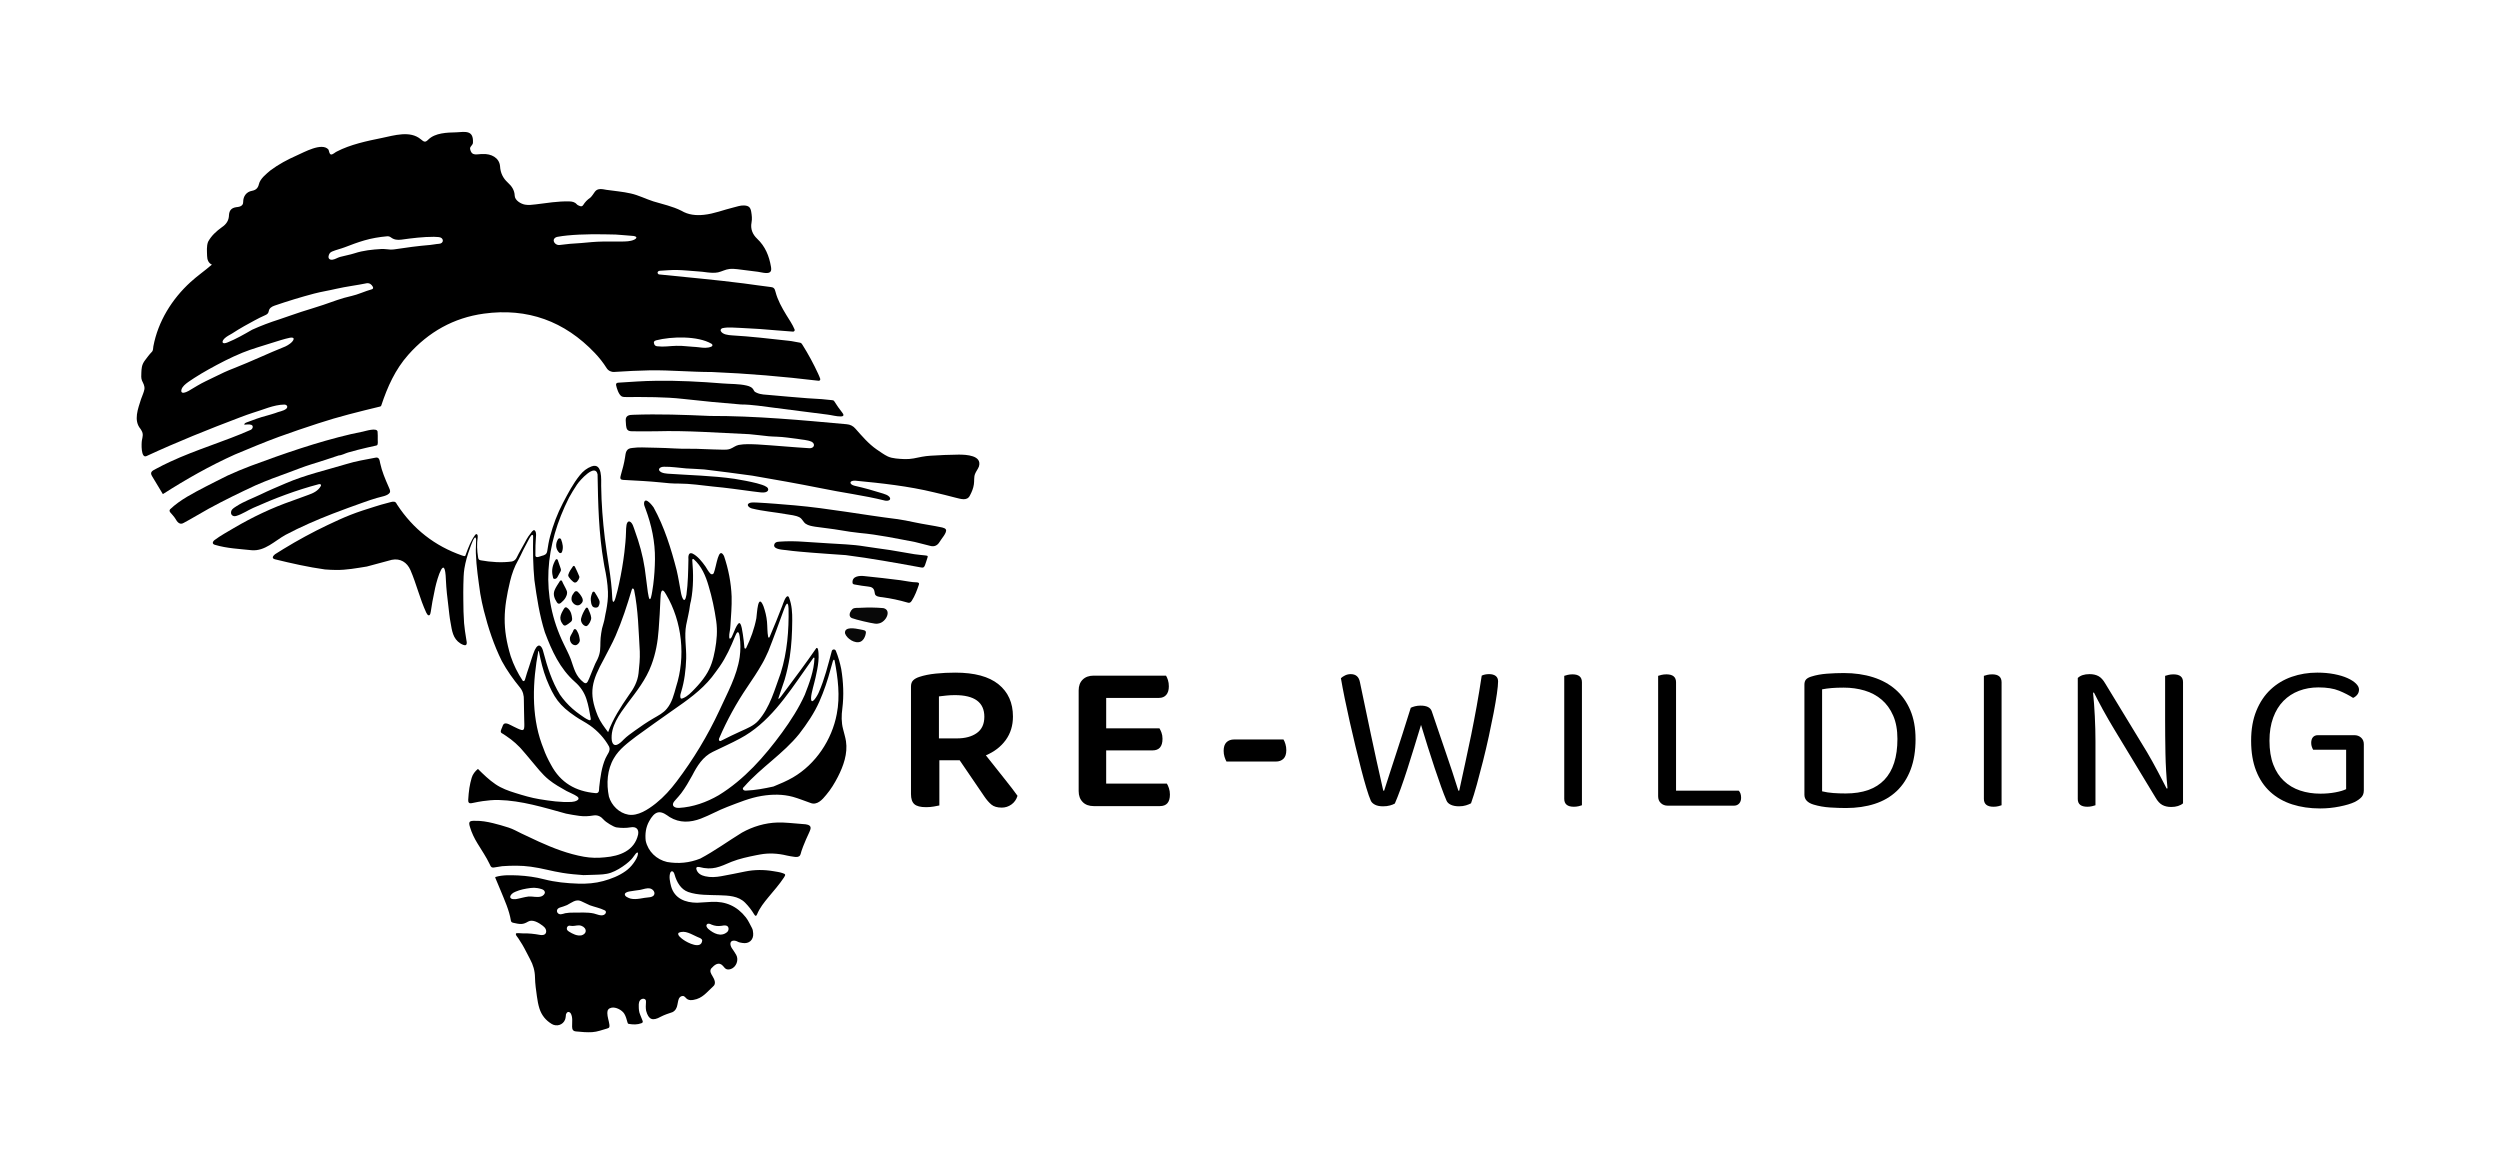 <svg xmlns="http://www.w3.org/2000/svg" id="Layer_1" viewBox="0 0 2752.45 1285.08"><defs><style>.cls-1{fill:#080808;}</style></defs><path d="M1034.22,886.79c-1.44.31-3.48.71-6.13,1.18-2.64.47-5.49.71-8.53.71-6.09,0-10.38-1.1-12.86-3.3-2.49-2.2-3.73-5.9-3.73-11.09v-118.41c0-2.99.8-5.27,2.4-6.84,1.6-1.57,3.85-2.83,6.73-3.77,5.13-1.73,11.18-2.95,18.15-3.66,6.97-.71,14.14-1.06,21.51-1.06,21.15,0,37.02,4.29,47.6,12.86,10.58,8.57,15.87,20.4,15.87,35.5,0,9.91-2.64,18.52-7.93,25.83-5.29,7.31-12.58,12.94-21.88,16.87,7.05,8.96,13.82,17.5,20.31,25.59,6.49,8.1,11.34,14.43,14.54,18.99-1.28,4.09-3.53,7.27-6.73,9.55-3.21,2.28-6.73,3.42-10.58,3.42-4.97,0-8.77-1.1-11.42-3.3-2.64-2.2-5.25-5.19-7.81-8.96l-27.16-39.86h-22.36v49.77ZM1053.46,812.96c9.13,0,16.47-1.96,21.99-5.9,5.53-3.93,8.29-9.91,8.29-17.93,0-15.88-10.82-23.82-32.45-23.82-3.21,0-6.29.16-9.26.47-2.97.32-5.73.63-8.29.94v46.23h19.71Z"></path><path d="M1192.04,883.02c-2.97-2.99-4.45-6.99-4.45-12.03v-110.86c0-5.03,1.48-9,4.45-11.91,2.96-2.91,7.01-4.36,12.14-4.36h79.57c.8,1.26,1.52,2.91,2.16,4.95.64,2.04.96,4.33.96,6.84,0,4.09-.96,7.24-2.88,9.43-1.92,2.2-4.57,3.3-7.93,3.3h-58.17v33.5h58.65c.8,1.26,1.56,2.87,2.28,4.84.72,1.97,1.08,4.21,1.08,6.72,0,8.49-3.69,12.74-11.06,12.74h-50.96v36.56h66.83c.8,1.26,1.56,2.95,2.28,5.07.72,2.12,1.08,4.45,1.08,6.96,0,8.49-3.69,12.74-11.06,12.74h-72.84c-5.13,0-9.18-1.49-12.14-4.48Z"></path><path d="M1350.33,838.44c-.8-1.42-1.53-3.14-2.16-5.19-.64-2.04-.96-4.25-.96-6.6,0-4.25,1.04-7.39,3.13-9.43,2.08-2.04,4.89-3.07,8.41-3.07h54.33c.8,1.26,1.52,2.95,2.16,5.07.64,2.12.96,4.36.96,6.72,0,4.25-1.05,7.39-3.13,9.44-2.08,2.04-4.89,3.07-8.41,3.07h-54.33Z"></path><path d="M1553.22,779.23c1.28-.63,2.84-1.18,4.69-1.65,1.84-.47,3.88-.71,6.13-.71,6.73,0,10.82,2.04,12.26,6.13,2.88,8.49,5.61,16.51,8.17,24.06,2.56,7.55,5.05,14.82,7.45,21.82,2.4,7,4.73,13.88,6.97,20.64,2.24,6.76,4.48,13.76,6.73,20.99h.96c2.24-10.53,4.48-20.87,6.73-31.02,2.24-10.14,4.41-20.36,6.49-30.66,2.08-10.3,4.09-20.76,6.01-31.37,1.92-10.61,3.76-21.82,5.53-33.61,2.24-1.1,4.97-1.65,8.17-1.65,3.04,0,5.45.67,7.21,2,1.76,1.34,2.64,3.34,2.64,6.02,0,2.99-.44,7.55-1.32,13.68-.88,6.13-2.08,13.17-3.6,21.11-1.53,7.94-3.29,16.51-5.29,25.71-2.01,9.2-4.13,18.24-6.37,27.13-2.25,8.89-4.49,17.42-6.73,25.59-2.25,8.18-4.41,15.18-6.49,20.99-1.44.79-3.29,1.53-5.53,2.24-2.24.71-4.81,1.06-7.69,1.06-3.53,0-6.49-.55-8.89-1.65-2.4-1.1-4.01-2.6-4.81-4.48-1.77-4.09-3.77-9.24-6.01-15.45-2.25-6.21-4.61-13.05-7.09-20.52-2.49-7.47-5.01-15.25-7.57-23.35-2.56-8.1-5.05-16.16-7.45-24.18-2.4,7.86-4.89,15.96-7.45,24.3-2.56,8.34-5.09,16.39-7.57,24.18-2.49,7.78-4.93,14.98-7.33,21.58-2.4,6.6-4.57,12.11-6.49,16.51-1.28.79-3.05,1.5-5.29,2.12-2.25.63-4.81.95-7.69.95-3.69,0-6.65-.59-8.89-1.77-2.25-1.18-3.77-2.63-4.57-4.36-1.44-3.3-3.09-8.02-4.93-14.15-1.84-6.13-3.77-13.09-5.77-20.87-2.01-7.78-4.09-16.16-6.25-25.12-2.16-8.96-4.25-17.89-6.25-26.77-2.01-8.88-3.85-17.45-5.53-25.71-1.68-8.25-3.09-15.69-4.21-22.29,1.12-1.1,2.64-2.12,4.57-3.07,1.92-.94,4-1.42,6.25-1.42,5.61,0,8.97,2.91,10.1,8.73,2.08,9.91,4.09,19.46,6.01,28.66,1.92,9.2,3.88,18.56,5.89,28.07,2,9.52,4.12,19.38,6.37,29.6,2.24,10.22,4.72,21.31,7.45,33.26h.96c2.24-7.08,4.41-13.8,6.49-20.17,2.08-6.37,4.24-13.01,6.49-19.93,2.24-6.92,4.69-14.47,7.33-22.64,2.64-8.18,5.65-17.69,9.01-28.54Z"></path><path d="M1738.07,887.62c-1.6.39-3.37.59-5.29.59-7.05,0-10.58-2.91-10.58-8.73v-135.39c.8-.31,2.04-.67,3.73-1.06,1.68-.39,3.48-.59,5.41-.59,6.89,0,10.34,2.91,10.34,8.73v135.39c-.8.32-2.01.67-3.6,1.06Z"></path><path d="M1828.58,884.2c-2.01-1.89-3.01-4.4-3.01-7.55v-132.56c.8-.31,2.04-.67,3.73-1.06,1.68-.39,3.49-.59,5.41-.59,7.05,0,10.58,2.91,10.58,8.73v119.35h68.99c1.76,1.73,2.64,4.33,2.64,7.78,0,2.68-.72,4.8-2.16,6.37-1.44,1.57-3.37,2.36-5.77,2.36h-72.84c-3.05,0-5.57-.94-7.57-2.83Z"></path><path d="M2108.99,813.67c0,12.9-1.8,24.1-5.41,33.61-3.61,9.52-8.74,17.42-15.39,23.71-6.65,6.29-14.7,10.97-24.16,14.03-9.46,3.07-20.03,4.6-31.73,4.6-5.13,0-10.9-.2-17.31-.59-6.41-.39-12.5-1.46-18.27-3.19-6.73-2.04-10.1-5.66-10.1-10.85v-121.24c0-2.51.64-4.44,1.92-5.78,1.28-1.33,3.28-2.39,6.01-3.18,4.97-1.57,10.58-2.59,16.83-3.07,6.25-.47,12.5-.71,18.75-.71,11.7,0,22.39,1.53,32.09,4.6,9.69,3.07,17.99,7.63,24.88,13.68,6.89,6.06,12.26,13.6,16.1,22.64,3.85,9.05,5.77,19.62,5.77,31.72ZM2089.03,813.67c0-10.06-1.56-18.67-4.69-25.83-3.12-7.15-7.37-13.01-12.74-17.57-5.37-4.56-11.62-7.9-18.75-10.02-7.13-2.12-14.78-3.19-22.96-3.19-5.13,0-9.58.16-13.34.47-3.77.32-7.25.79-10.46,1.42v112.28c3.85.94,7.97,1.57,12.38,1.89,4.41.32,8.93.47,13.58.47,18.91,0,33.13-5.03,42.67-15.1,9.53-10.06,14.3-25,14.3-44.82Z"></path><path d="M2200.09,887.62c-1.6.39-3.37.59-5.29.59-7.05,0-10.58-2.91-10.58-8.73v-135.39c.8-.31,2.04-.67,3.73-1.06,1.68-.39,3.48-.59,5.41-.59,6.89,0,10.34,2.91,10.34,8.73v135.39c-.8.32-2.01.67-3.6,1.06Z"></path><path d="M2298.17,888.21c-7.05,0-10.58-2.83-10.58-8.49v-133.27c2.88-2.83,7.21-4.25,12.98-4.25,3.85,0,7.13.75,9.86,2.24,2.72,1.5,5.2,4.21,7.45,8.14l45.91,75.48c1.92,3.3,3.92,6.8,6.01,10.5,2.08,3.7,4.09,7.39,6.01,11.09,1.92,3.7,3.73,7.16,5.41,10.38,1.68,3.22,3.08,5.94,4.21,8.14l.96-.24c-1.28-12.74-2.04-25.55-2.28-38.45-.24-12.89-.36-25.47-.36-37.74v-47.65c.96-.31,2.24-.67,3.85-1.06,1.6-.39,3.37-.59,5.29-.59,7.05,0,10.58,2.83,10.58,8.49v133.51c-1.44,1.26-3.29,2.24-5.53,2.95-2.25.71-4.73,1.06-7.45,1.06-3.85,0-7.13-.75-9.86-2.24-2.73-1.49-5.21-4.21-7.45-8.14l-45.67-75.48c-1.92-3.14-3.97-6.61-6.13-10.38-2.16-3.77-4.25-7.47-6.25-11.09-2.01-3.62-3.85-7.08-5.53-10.38-1.68-3.3-3.09-6.05-4.21-8.26l-.96.24c.8,7.55,1.44,16.16,1.92,25.83.48,9.67.72,18.83.72,27.48v70.53c-.8.32-2.04.67-3.73,1.06-1.68.39-3.41.59-5.17.59Z"></path><path d="M2602.49,870.52c0,2.83-.84,5.19-2.52,7.08-1.68,1.89-4.21,3.7-7.57,5.42-4.01,1.89-9.54,3.54-16.59,4.95-7.05,1.42-14.18,2.12-21.39,2.12-11.22,0-21.48-1.5-30.77-4.48-9.3-2.99-17.31-7.55-24.04-13.68-6.73-6.13-11.94-13.88-15.63-23.23-3.69-9.35-5.53-20.4-5.53-33.14s1.92-23.59,5.77-33.02c3.85-9.43,9.09-17.26,15.75-23.47,6.65-6.21,14.38-10.85,23.2-13.92,8.81-3.07,18.19-4.6,28.13-4.6,6.73,0,12.94.55,18.63,1.65,5.69,1.1,10.54,2.56,14.54,4.36,4.01,1.81,7.13,3.81,9.38,6.02,2.24,2.2,3.37,4.4,3.37,6.6s-.64,4.09-1.92,5.66c-1.28,1.57-2.81,2.75-4.57,3.54-4.33-2.83-9.46-5.46-15.39-7.9-5.93-2.44-13.54-3.66-22.84-3.66-7.69,0-14.82,1.26-21.39,3.77-6.57,2.52-12.26,6.21-17.07,11.09-4.81,4.88-8.57,11.01-11.3,18.4-2.73,7.39-4.09,15.88-4.09,25.47,0,10.22,1.4,18.99,4.21,26.3,2.8,7.31,6.73,13.33,11.78,18.04,5.05,4.72,10.97,8.22,17.79,10.5,6.81,2.28,14.22,3.42,22.24,3.42,5.77,0,11.22-.47,16.35-1.42,5.13-.94,9.13-2.12,12.02-3.54v-43.4h-36.3c-.48-.78-.96-1.85-1.44-3.18-.48-1.33-.72-2.79-.72-4.36,0-2.67.64-4.75,1.92-6.25,1.28-1.49,3.12-2.24,5.53-2.24h40.15c2.88,0,5.33.91,7.33,2.71,2,1.81,3.01,4.21,3.01,7.19v51.19Z"></path><path d="M900.85,411.67c-5.09-11.05-10.87-21.74-17.35-32.04-.72-1.14-1.27-2.14-2.87-2.37-4.05-.59-8.01-1.67-12.12-2.07-20.95-2.3-41.81-4.77-62.73-5.97-3.91-.31-10.26-.78-12.28-4.84-.55-1.51.63-2.72,1.99-3.11,6.69-1.38,12.92-.41,19.62-.26,7.18.18,14.34,1,21.5,1.21,12.16.92,24.3,2.06,36.46,2.89,1.29.09,2.24-1.21,1.75-2.4-2.35-5.68-5.99-10.81-9.16-16.04-4.83-7.96-9.5-16.26-11.83-25.34-.42-1.62-.87-3.39-2.22-4.37-.91-.65-2.07-.82-3.18-.97-9.79-1.32-19.62-2.49-29.39-3.94-31.19-4-62.53-6.73-93.75-9.95-2.46-1.47-1.15-3.88,1.25-4.01,6.28-.35,12.57-.96,18.85-.84,7.3.14,14.59.98,21.89,1.46,7.69.25,15.7,2.6,23.27,1.16,4.28-.97,8.21-3.31,12.62-3.73,2.81-.33,5.66-.1,8.47.2,7.58.87,15.18,1.88,22.76,2.87,4.13.47,14.35,4.04,14.66-2.49.05-1.01-.07-2.05-.24-3.06-2-11.78-6.24-22.36-15.21-30.82-4.98-4.71-7.59-10.75-6.19-17.88.77-3.96.32-7.83-.34-11.75-.83-4.98-2.72-6.75-7.87-7-4.06-.19-7.78,1.26-11.62,2.18-10.94,2.61-21.42,6.98-32.74,8.12-8.67.88-16.94.09-24.61-4.47-9.78-4.93-20.48-7.17-30.88-10.33-8.34-2.65-16.23-6.77-24.8-8.69-8.88-2.05-18.01-2.71-27.01-4.04-4.24-.77-9.49-2.08-12.52,2-1.72,2.29-3.1,4.86-5.25,6.78-3.12,2.02-5.69,4.75-7.65,7.9-.91,1.46-2.2,1.84-3.79,1.14-1.19-.52-2.43-.85-3.37-1.93-2.19-2.53-5.12-3.06-8.34-3.14-12.28-.29-24.82,1.79-36.98,3.3-3.86.48-7.79.96-11.62.28-4.49-.79-11.16-4.64-11.35-9.82-.22-6.06-3.2-10.47-7.47-14.34-5.33-4.83-8.27-10.7-8.66-18.05-.78-9.59-10.04-13.99-18.82-13.48-6.66-.27-12.45,3.08-14.2-5.84-.15-3.03,3.36-3.78,3.2-7.22.46-13.13-7.92-11.61-18.4-10.88-10.05.25-23.21.51-30.81,8.03-3.29,3.25-4.47,2.81-8.26-.39-11.74-9.85-29.26-4.23-42.84-1.43-16.39,3.31-34.74,7.2-49.67,14.97-2.02.91-3.91,3.18-6.22,3.26-2.24-.41-2.06-4.05-2.99-5.56-7.25-8.04-26.74,3.08-34.75,6.56-10.22,4.53-20.16,9.8-29.12,16.53-4.56,3.87-11.25,9.08-12.64,15.15-.93,4.07-3.11,6.47-7.62,7.28-6.13,1.11-9.69,5.94-9.68,12.28,0,2.68-1.17,4-3.43,4.95-1.41.58-2.85.59-4.29.81-5.06.77-7.51,3.42-7.89,8.45-.1,6.13-2.88,10.25-7.81,13.56-6.08,4.39-11.73,9.47-15.24,16.14-1.84,4.93-1.16,10.44-1.06,15.58.08,4.08,1.5,7.82,5.27,9.48-7.64,6.64-15.97,12.34-23.49,19.21-20.44,18.66-35.79,43.31-40.95,70.8-.39,2.04,0,4.52-1.75,6.17-2.81,2.84-5.05,6.04-7.49,9.24-1.63,2.14-2.87,4.58-3.36,7.23-.42,2.04-.52,4.13-.61,6.22-.06,3-.45,6.1.72,8.91,1.44,3.08,3.09,5.66,2.68,9.31-.68,3.84-2.5,7.34-3.74,11.01-3.23,10.4-8.57,23.31-.58,32.8.47.56.75,1.26,1.13,1.89,2.2,3.62,1.17,6.72.42,10.62-.6,3.21-1.23,20.3,5.03,17.39,33.66-15.59,68.17-29.45,102.9-42.59,2.55-.95,5.1-1.9,7.66-2.84,2.07-.76,4.14-1.5,6.25-2.13,11.28-3.25,23.02-9,35.02-9.15,2.89.13,4.27,2.51,2.05,4.62-3.17,2.65-8.37,3.09-12.23,4.8-2.97.89-5.93,1.94-8.94,2.69-7.71,1.95-15.15,4.79-22.58,7.58-1.17.44-2.57,1.2-2.49,2.46,2.5-.11,5.47-.69,7.88.22,2.52,1.1,1.48,4.39-.67,5.43-29.11,12.9-59.98,21.72-88.87,35.19-5.06,2.33-10.06,4.81-14.95,7.47-4.08,2.22-8.04,3.5-4.73,8.64,3.86,6.53,7.76,13.03,11.73,19.49,25.5-16.34,51.71-31.19,79.35-43.63,16-6.65,32-13.44,48.26-19.39,14.29-5.24,28.75-10.06,43.24-14.81,22.48-7.43,45.18-12.97,68.14-18.54.34-.08.69-.17.96-.39.34-.28.49-.71.63-1.12,6.74-20.27,15.27-39.35,29.6-55.5,22.26-25.12,49.96-40.77,83.27-45.33,48.05-6.57,88.83,8.3,122.2,43.41,4.86,5.11,9.21,10.66,12.97,16.62,1.79,2.84,5.03,4.4,8.37,4.17,13.23-.91,26.47-1.5,39.82-1.79,22.63-.23,45.17,1.88,67.77,1.88,39.31,1.62,78.4,4.95,117.37,9.63,1.23.15,2.18-1.04,1.78-2.21-.62-1.83-1.41-3.62-2.21-5.35ZM314.01,381.52c-18.91,7.55-37.4,16.44-56.37,23.86-7.36,2.78-14.48,6.13-21.51,9.65-6.37,3.18-12.89,6.01-18.95,9.67-3.2,1.4-16.23,11.63-17.59,6.16-.36-6.31,9.6-11.3,14.17-14.64,5.05-3.27,10.22-6.33,15.47-9.27,12.32-6.87,24.76-13.34,37.76-18.66,10.73-4.35,21.82-7.36,32.88-10.94,6.41-1.98,12.91-4.18,19.46-5.54,6.68-1.1,3.73,3.82-.03,6.55-1.57,1.22-3.3,2.22-5.1,3.08l-.18.09ZM386.41,326.01c-10.43,2.3-20.34,6.17-30.4,9.63-8.06,2.69-16.19,5.13-24.28,7.69-8.16,2.64-16.21,5.61-24.35,8.32-10.1,3.22-20.05,6.95-29.72,11.34-8.85,5.08-17.64,10.18-27.06,13.98-1.11.44-2.47.91-3.57.94-3.41-.09-1.91-3.45.37-5.5,2.42-2.17,5.39-3.65,8.18-5.27,4.39-2.74,8.7-5.63,13.27-8.08,7.6-4.09,15.01-8.53,22.95-11.97,1.97-.85,3.69-1.84,4.11-4.53.52-3.33,3.35-5.03,6.33-6.06,14.37-4.94,28.91-9.38,43.59-13.27,8.03-2.12,16.29-3.33,24.37-5.27,11.15-2.54,22.52-3.85,33.71-6.15,2.95-.29,5.11,1.23,6.55,3.88.64,1.1.38,2.2-.78,2.72-7.87,2.15-15.31,5.86-23.27,7.62ZM483.28,268.43c-3.24.17-6.37.98-9.56,1.24-13.38,1.11-26.68,2.88-39.94,4.93-1.15.18-2.33.13-3.66.2-3.35-.14-6.81-.84-10.34-.64-9.92.58-19.74,1.57-29.29,4.67-5.26,1.71-10.78,2.57-16.13,4.06-2.83.8-5.23,2.57-8.2,3.02-2.91.45-4.97-1.15-4.39-3.98.45-2.17,1.37-3.96,3.77-4.97,4.59-1.94,9.46-2.96,14.1-4.75,7.05-2.73,14.16-5.4,21.41-7.51,8.13-2.36,16.5-3.79,24.95-4.53,1.57-.14,2.94.1,4.44,1.23,3.35,2.55,7.18,3.04,11.56,2.43,11.85-1.65,23.76-3.11,35.77-3.11,1.75,0,3.51.13,5.25.3,2.82.28,4.49,1.75,4.55,3.84.04,1.79-1.48,3.42-4.29,3.57ZM663.44,265.95c-7.89.09-15.74.93-23.61,1.63-4.07.36-8.17.57-12.24.85-3.96.28-7.83,1.05-11.76,1.34-2.73.2-5.58-1.74-6.14-4.35-.46-2.11,1.18-4.15,4.14-4.69,3.44-.63,6.93-1.1,10.41-1.45,17.85-1.76,35.76-1.48,53.63-1.05,5.52.28,10.97.97,16.46,1.29,1.96.24,4.82.02,6.17,1.54.6,1.32-1.28,2.3-2.34,2.85-4.3,1.96-9.13,1.93-13.99,2.01-6.91-.02-13.82-.05-20.73.03ZM783.25,381.62c-4.31,1.85-8.89,1.37-13.41.78-4.88-.64-9.81-.64-14.71-1.23-7.04-.85-14.02-.32-21.02.23-3.51.28-7.02.26-10.54-.15-1.67-.19-2.73-.87-3.29-2.41-.85-2.36-.24-3.51,2.19-4.16,16.62-4.32,45.85-5.1,60.91,3.81,1.44.84,1.32,2.51-.14,3.13Z"></path><path d="M683.34,527.36c-.77-1.17-.14-3.18.26-4.58,1.79-6.23,3.55-12.56,4.54-19.04.78-5.65,1.12-10.08,8.04-10.55,3.56-.44,7.15-.69,10.75-.59,11.7.33,23.33.4,35.01,1.1,10.92.71,21.87.04,32.79.73,7.27.45,14.7.38,21.93.67,2.39.03,4.89-.05,7.12-.86,3.24-1.16,5.99-3.65,9.44-4.37,6.71-1.27,13.73-.84,20.53-.58,19.17,1.17,38.32,3.03,57.48,4.19,4.94.21,6.89-4.44,2.52-7.06-4.98-2.25-10.76-2.25-16.07-3.27-7.41-.9-14.83-2.12-22.31-2.36-3.07-.11-6.13-.21-9.19-.49-7.05-.66-14.09-1.72-21.15-2.28-33.82-1.46-68.81-4.19-102.46-3.21-8.92.19-17.87.09-26.78.01-2.15-.08-3.93-.29-5.17-1.86-1.62-2.25-1.43-6.87-1.71-10.08-.25-5.13,3.44-6.24,8.12-6.21,28.15-1.03,56.28.01,84.4,1.27,50.46-.12,100.54,4.56,150.72,9.12,3.86.27,7.26,1.99,9.73,4.96,7.22,8.13,14.4,16.66,23.39,22.86,4.04,2.61,7.92,5.68,12.26,7.7,2.75,1.24,5.73,1.82,8.72,2.18,6.49.69,13.02,1.19,19.58-.04,6.14-1.28,12.27-2.61,18.56-2.98,10.39-.66,20.76-1.11,31.13-1.22,8.34,0,25.89.78,22.28,13.02-1.06,2.93-3.2,5.38-4.32,8.3-1.38,3.53-.66,7.65-1.27,11.48-.61,4.26-2.27,8.31-4.3,12.1-3.17,6.69-10.5,3.72-16.13,2.45-7.71-2.09-15.53-3.92-23.3-5.79-28.52-6.92-57.81-10.08-86.98-12.88-7.12-.24-6.5,4.32-.47,5.65,10.49,2.35,20.85,5.3,31.13,8.52,2.44.78,5.19,1.68,6.93,3.54,2.97,3.54-1.41,5.1-4.9,4.2-23.43-5.83-47.59-8.78-71.22-13.75-24.84-4.97-49.79-9.37-74.75-13.67-17.58-2.37-35.21-4.77-52.83-6.83-6.58-.6-13.2-.64-19.79-1.13-8.17-.64-16.24-1.99-24.43-1.85-4.9-.09-8.33,3.46-2.8,6.21,1.99.88,4.31,1.21,6.52,1.41,24.6,1.72,49.32,2.17,73.76,5.66,8.27,1.36,16.52,2.88,24.66,4.92,3.65,1.11,8,2.05,11.04,4.24,1.71,1.19,2,3.52.28,4.72-1.87,1.49-5.24,1.31-7.74,1-2.54-.31-5.09-.6-7.66-.93-14.68-1.95-29.41-4.09-44.2-5.43-12.54-1.33-25-3.26-37.65-3.28-6.8.04-13.51-.47-20.25-1.3-12.62-1.25-25.32-1.93-37.99-2.57-1.83-.14-4.75.06-5.73-1.12l-.07-.08Z"></path><path d="M314.3,588.91c-12.03,6.72-22.6,18-37.06,16.88-13.55-1.44-27.37-1.99-40.49-5.91-3.45-.88-2.94-3.42-.42-5.38,6.7-4.95,13.98-8.9,21.12-13.14,20.39-12,41.88-22.24,64.24-30,5.88-2.1,11.77-4.18,17.59-6.42,5.44-1.85,11.03-4.53,13.88-9.75.94-1.8-.62-2.51-2.17-2.1-24.65,6.48-48.88,15.66-72.15,26.08-6.05,2.71-12.16,6.86-18.48,8.8-2.29.85-4.47.19-5.49-1.44-.95-1.51-.62-4.18.8-5.69,1.4-1.49,3.15-2.51,4.85-3.63,8.32-5.31,17.61-8.61,26.48-12.85,9.06-4.43,18.39-8.28,27.65-12.27,21.5-9.26,44.25-14.41,66.59-21.13,10.47-3.21,21.14-5,31.83-7.01,4.4-1.14,4.86,2.62,5.48,5.93,1.9,8.95,5.5,17.42,9.17,25.75.8,1.97,2.26,4.29,1.6,6.44-1.96,3.98-10.33,4.87-14.32,6.17-5.04,1.42-9.99,3.17-14.93,4.92-11.3,4-22.57,8.1-33.77,12.41-17.7,6.87-35.14,14.41-52,23.35Z"></path><path d="M372.99,501.42c-10.1,3.4-20.24,6.71-30.43,9.85-8.23,2.54-16.24,5.79-24.34,8.77-12.33,4.44-24.64,8.97-36.64,14.23-17.38,8.07-34.81,16.53-51.63,25.71-9.32,5.16-18.42,10.77-27.82,15.78-4.21,2.57-7.15-1.19-9.04-4.68-1.54-2.51-3.67-4.6-5.54-6.85-.91-1.02-1.22-2.36-.28-3.49,11.07-10.59,25.76-17.94,39.21-25,7.91-4.15,15.96-7.99,23.9-12.07,8.47-3.84,17.06-7.52,25.8-10.77,36.2-13.43,72.83-26.19,110.47-34.99,4.25-.97,8.53-1.84,12.8-2.69,2.73-.53,15.84-4.86,16.27.11.24,2.88.22,5.78.17,8.67-.02,1.39.48,5.11-.67,6.1-.33.29-.79.39-1.22.49-6.76,1.48-13.5,3-20.2,4.72-3.58.92-7.14,1.89-10.69,2.92-2.92.85-7.13,3.17-10.12,3.17Z"></path><path d="M684.2,436.23c-3.13-2.04-5.23-8.92-5.88-12.08-.4-1.94.67-2.69,2.37-2.83,13.64-.84,27.31-1.92,41.11-2.05,24.69-.41,49.51.93,74.09,2.91,8.72.7,17.54.31,26.17,2.31,3.46.8,6.39,2.05,7.93,5.42.69,1.51,1.96,2.01,3.33,2.62,4.53,2.02,9.42,1.95,14.18,2.4,13.81,1.3,27.64,2.42,41.46,3.53,5.25.42,10.51.58,15.76.98,3.93.3,7.83.82,11.75,1.17.96.09,1.6.39,2.1,1.26,2.64,4.31,5.56,8.36,8.65,12.29,1.81,2.24,2.37,4.29-1.54,4.34-4.78.09-10.2-1.55-14.93-2.08-19.27-2.35-38.56-5.01-57.88-7.41-12.1-1.44-24.76-3.68-36.95-3.68-21.29-1.68-42.56-3.73-63.78-6.13-20.43-2.31-41.28-2.07-61.81-2.07-1.77.05-3.59.1-5.27-.47-.29-.1-.57-.24-.85-.42Z"></path><path d="M1041.41,583.01c1.64,3.22-5.37,10.68-7.04,13.78-2.2,3.65-5.64,5.44-9.98,4.26-5.76-1.31-11.33-3.05-17.06-4.32-20.2-3.79-40.33-8.13-60.85-9.96-6.96-.75-13.89-1.72-20.78-2.95-9.3-1.63-18.69-2.55-28.02-3.9-3.66-.63-7.57-1.17-10.67-3.29-2.64-1.86-3.68-5.26-6.55-6.96-4.68-2.49-10.21-2.65-15.33-3.64-12.34-2.22-24.95-3.15-37.13-6.18-3.33-.71-7.31-4.47-2.32-6.23,2.38-.66,4.92-.37,7.39-.35,6.9.28,13.76.88,20.69,1.36,7.06.53,14.11,1.12,21.16,1.74,37.51,3.33,74.71,10.39,112.04,15.04,6.6.86,13.13,2.19,19.63,3.59,10.23,2.21,20.67,3.54,30.86,5.75,1.79.42,3.3,1.07,3.9,2.14l.06.11Z"></path><path d="M911.35,598.15c13.55.93,27.14,1.16,40.6,3.41,9.21,1.54,18.5,2.55,27.73,4,9.06,1.42,18.07,3.17,27.13,4.62,3.89.62,7.84.83,11.76,1.31,3.22.4,3.25.56,2.24,3.47-.82,2.35-1.44,4.77-2.33,7.08-1.05,2.73-1.85,3.25-4.6,2.68-27.48-5-55.01-10.02-82.72-13.55-12.38-.99-24.8-1.57-37.18-2.67-9.53-.85-19.04-1.46-28.52-2.82-2.84-.41-13.77-.6-13.13-5.58.24-1.9,1.57-3.06,3.45-3.47.71-.16,1.44-.22,2.17-.27,9.11-.69,18.3-.55,27.45.13,8.67.64,17.28,1.06,25.95,1.66Z"></path><path d="M1009.62,641.16c1.91.27,2.67.76,2,2.72-2.09,6.08-4.27,12.1-7.79,17.57-1.31,2.03-2.55,2.78-4.95,1.89-8.92-2.61-18-4.52-27.22-5.78-2.66-.29-8.24-.57-8.49-4.19-.04-.58-.24-1.14-.32-1.72-.59-4.23-3.28-5.57-7.26-5.9-4.65-.39-9.25-1.31-13.86-2.08-1.38-.23-3.12-.26-3.15-2.32-.4-7.33,8.11-7.69,13.47-7.03,13.02,1.31,26.12,2.82,39.14,4.47,5.98.75,12.41,2.38,18.44,2.38Z"></path><path d="M616.54,639.62c.55-.88,1.87-.8,2.26.15,1.62,3.89,3.71,6.99,5.09,10.46,1.12,2.8.1,5.21-1.1,7.53-1.22,2.35-3.18,4.2-5.16,5.92-1.67,1.45-3.25,1.4-4.48-.5-2.58-3.99-4.49-8.38-2.63-13.19,1.39-3.6,3.72-6.68,6.01-10.38Z"></path><path d="M629.89,680.94c.14,1.78-.4,2.93-1.5,3.82-1.03.83-2.07,1.64-3.15,2.4-3.36,2.36-4.5,2.18-6.58-1.24-1.56-2.56-2.26-5.22-1.33-8.34.77-2.59,2.08-4.84,3.39-7.1,1.38-2.39,2.76-2.4,4.9-.32,3.13,3.05,3.9,7.04,4.27,10.8Z"></path><path d="M644.97,669.58c.6-.9,1.97-.76,2.38.23,1.43,3.47,3.19,6.6,3.55,10.25.26,2.7-2.45,7.92-4.79,9.1-.76.38-1.43.17-2.08-.09-2.94-1.21-5.04-5.12-4.22-8.26,1.03-3.99,2.79-7.64,5.17-11.24Z"></path><path d="M611.73,616.27c.55-.95,1.98-.79,2.33.25,1.07,3.2,2.19,6.29,3.24,9.41.41,1.22.41,2.2-.23,3.31-1.16,2.01-2.21,4.09-3.34,6.12-.78,1.4-2.11,2.24-3.62,1.98-1.36-.23-1.22-1.75-1.51-2.87-1.72-6.66-.15-12.58,3.13-18.2Z"></path><path d="M625.67,632.8c.95-3.27,2.98-6.3,5.12-9.24.66-.91,1.73-.5,2.15.36,1.7,3.52,3.43,7.05,4.85,10.69.64,1.64-1.91,5.81-3.62,6.56-.39.17-.85.25-1.28.24-1.88-.05-7.37-5.99-7.29-7.87,0-.15.03-.29.07-.74Z"></path><path d="M632.3,652.05c.81-1.33,2.65-1.6,3.79-.54,1.83,1.71,3.2,3.58,4.35,5.61,1.27,2.24,1.94,4.58-.03,6.92-1.85,2.19-3.69,2.92-6.1,2.19-2.53-.76-4.83-3.46-5.06-6.08-.21-2.43.41-4.61,1.98-6.55.39-.48.73-.99,1.07-1.55Z"></path><path d="M627.42,703.25c-.07-1.13.29-2.37.96-3.55.79-1.4,1.59-2.79,2.33-4.22.59-1.14.74-2.88,2.33-2.85,1.42.03,1.99,1.7,2.62,2.73,1.7,2.78,2.27,6.03,2.69,9.19.34,2.64-2.68,5.88-4.95,5.81-3.75-.12-5.97-3.69-5.98-7.11Z"></path><path d="M652.25,652.22c.43-1,1.81-1.15,2.44-.26,2.06,2.92,3.45,5.72,4.88,8.44,1.19,2.27.6,4.92-.63,7.18-1.1,2.02-5.39,1.82-6.75-.23-1.26-1.9-1.51-4.19-1.72-6.3-.29-2.97.47-5.8,1.77-8.83Z"></path><path d="M617.75,593.86c1.78,4.71,2.78,9.28.92,13.97-.48,1.21-2.06,1.54-2.99.63-3.96-3.87-4.48-9.8-1.23-14.92.82-1.29,2.76-1.12,3.31.31Z"></path><path d="M920.22,716.49c-.85-2.08-3.86-1.87-4.43.3-4.16,15.4-7.93,30.92-14.32,45.48-1.37,3.56-9.01,16.21-8.48,5.56.31-5.32,3.44-15.09,4.9-21.79,1.29-5.9,2.6-11.82,3.15-17.85.27-2.99.36-6.01.15-9.01-.15-1.21-.28-6.88-2.41-5.69-11.67,16.96-24,33.34-36.3,49.86-1.43,1.75-3.62,5.25-5.15,6.15-.56,0-.17-1-.11-1.42,1.28-4.36,4.9-14.02,6.64-19.71,2.4-8.22,4.27-16.6,5.64-25.06,2.01-13.33,2.64-26.59,2.74-40.07.06-8.66-.34-16.85-3.41-25.07-.27-.72-.68-1.55-1.44-1.68-2.59-.46-5.32,8.39-6.01,10.17-4.47,11.71-9.19,23.31-14.13,34.83-.31.71-1.37.61-1.51-.15-1.06-5.49-.77-11.26-1.28-16.8-.53-5.79-1.93-11.56-3.92-17.17-6.2-15.26-7.01,7.97-7.81,13.33-2.18,11.36-6.19,22.45-11.27,32.85-.43.89-1.76.65-1.85-.33-.45-5-.96-10-1.76-14.96-.84-4.83-1.24-9.22-2.94-11.7-2.71-3.71-8.09,13.05-9.41,15.05-3.65,5-2.67-3.45-2.19-5.67.5-2.27.71-4.64.85-6.95.65-10.72,1.65-21.45,1.35-32.2-.56-15.17-3.53-30.34-8.41-44.69-6.18-11.41-8.16,11.1-11.25,18.8-.59,1.48-2.51,1.86-3.63.74-2.24-2.25-3.9-5.49-5.51-7.95-3.75-5.27-8.63-11.58-14.48-14.34-4.52-1.71-4.53,3.75-4.29,6.85-.27,12.73-.43,25.57-2.17,38.6-1.94,11.51-5.19,3.2-6.19-3.04-1.5-8.03-2.71-15.96-4.59-23.92-6.14-23.8-13.51-47.68-25.42-69.25-1-1.49-8.87-11.83-10.39-5.45-.54,2.25.74,4.99,1.57,7.15,6.59,17.69,10.58,36.41,10.36,55.32-.11,9.39-.71,18.78-1.91,28.11-1.29,8.27-3.31,26.17-5.93,8.35-1.27-8.76-2.11-17.55-3.42-26.3-2.12-14.15-6.01-28-10.88-41.39-1.25-3.24-2.43-9.05-5.82-10.21-2.03-.49-3.05,1.96-3.36,3.76-.48,2.58-.5,5.29-.57,7.92-.16,7.47-.96,14.88-1.79,22.31-1.41,11.52-3.34,23.01-5.83,34.35-1.14,5.16-2.23,10.21-3.81,15.27-1.83,6.57-3.49,6.37-3.72.03-.86-21.9-5.54-43.46-8.15-65.22-2.29-19.08-3.79-38.31-4.03-57.53-.09-6.7,1.67-26.17-10.77-21.51-5.2,1.95-9.22,5.3-12.74,9.66-7.6,9.41-13.07,20.06-18.64,30.65-6.14,11.7-10.74,24.04-14.14,36.8-1.41,5.25-2.27,10.6-3.09,15.95-.54,3.64-2.75,4.59-6.02,5.36-1.85.49-6.62,2.96-7.02-.24,0-1.71.02-3.42.02-5.13,0-2.04.01-4.09.07-6.13.1-3.8.45-7.6.64-11.4.05-.87-.08-1.76-.21-2.63-.27-1.78-1.76-3.98-3.45-1.95-.48,0-2.16,2.59-2.52,3.02-.79.95-1.51,1.89-2.2,2.92-1.48,2.2-2.77,4.53-3.99,6.89-2.89,5.47-6.18,10.75-8.85,16.33-1.02,2.28-2.8,3.96-5.28,4.52-11.17,1.56-23.38.72-34.46-1.28-2.25-.4-2.55-1.36-2.89-3.47-1.19-7.39-1.47-14.38-.4-22.16.12-.91.02-2.37-.79-2.98-1.04-.79-1.85.41-2.42,1.2-4.2,5.88-6.99,13.09-9.59,20.17-.95,2.59-.55,3.29-4.34,1.97-30.19-10.5-53.96-29.2-71.49-55.89-.87-1.32-1.32-2.94-3.07-3.31-2.1-.44-5.08.72-7.14,1.21-4.98,1.19-9.87,2.72-14.75,4.25-8.92,2.8-17.86,5.59-26.56,9.03-8.48,3.35-16.8,7.2-25.03,11.12-16.71,7.95-32.99,16.8-48.78,26.45-3.08,1.88-6.15,3.8-9.2,5.74-2.31,1.93-4.03,4.45-.1,5.55,18.17,4.42,36.63,8.64,55.1,11.19,4.08.31,8.17.53,12.27.56,11.28.14,22.6-1.98,33.86-3.78,9.16-2.38,18.3-4.87,27.43-7.38,9.42-1.92,16.84,2.77,20.58,11.36,6.59,15.25,10.35,31.61,17.33,46.7.57,1.17,1.62,3.14,2.91,3.11,1.66-.32,1.81-2.68,2.11-4.08.55-3.66,1.12-7.33,1.77-10.99.92-5.08,1.93-10.14,3.05-15.17,2.42-10.94,10.83-38.93,11.83-8.71.44,9.79,1.53,19.53,2.78,29.25.73,5.83,1.18,11.67,2.32,17.44,1.63,9.16,2.49,17.8,10.88,23.16,1.14.67,4.89,2.9,6.24,1.56,1.38-1.38.55-3.97.08-6.89-1.03-5.65-1.69-11.33-2.29-17.05-.6-8.43-.81-16.89-.83-25.34-.02-5.72-.12-11.43.05-17.14.18-5.85.19-11.77,1.11-17.53,1.22-7.6,3.41-15.05,6.07-22.3.64-1.81,5.91-17.61,6.85-9.89.07,5.03-.48,10.25-.28,15.32.51,14.91,2.79,29.75,4.87,44.52,1.09,6.26,2.39,12.49,3.95,18.65,4.81,19.03,11,37.83,19.77,55.46,5.69,10.51,12.54,19.99,20.06,29.25,3.23,3.88,4.39,8.83,4.21,13.79-.08,7.3.41,14.69.39,22.04-.01,2.85.37,6.12-.13,8.93-.7,3.61-4.34,1.43-7.16.26-1.54-.7-3.06-1.45-4.58-2.21-2.67-1.18-8.08-4.95-10.6-2.75-1,1.02-1.4,2.48-1.89,3.79-.65,1.69-2.52,4.79-.62,6.13,1.72,1.07,3.5,2.05,5.12,3.28,1.82,1.19,3.54,2.42,5.26,3.75,3.36,2.6,6.55,5.43,9.49,8.49.5.52.99,1.05,1.48,1.58,3.72,4.09,7.16,8.39,10.72,12.59,6.4,7.5,12.38,15.58,20,21.74,6,4.89,12.82,8.64,19.53,12.45,3.84,2.04,8.14,3.52,11.71,6,2.01,1.38,1.92,3.25-.2,4.41-1.83.99-3.85,1.45-5.89,1.57-11.93.67-23.71-1.1-35.39-2.99-9.05-1.48-17.77-4.08-26.49-6.8-7.85-2.45-15.13-5.02-22.01-9.68-7.01-4.75-13.32-10.89-19.33-16.84-3.14,2.55-5.76,5.9-6.89,9.83-1.05,3.66-1.91,7.29-2.5,11.08-.64,4.28-1.04,8.6-1.29,12.91-.04,1.15-.05,2.55.77,3.38,1.28,1.15,3.29.41,4.82.15,3.34-.77,6.8-1.33,10.25-1.89,5.79-.82,11.64-1.37,17.5-1.27,25.42.61,49.93,8.3,74.3,15,4.88,1.01,9.81,1.83,14.75,2.5,5.14.69,10.27.43,15.32-.43,4.94-.83,8.46,1.17,11.52,4.71,2.28,2.64,10.81,7.94,14.02,8.4,5.23.75,10.51.81,15.73-.09,5.86-1.02,9.19,2.08,8.06,7.98-3.98,17.76-20.22,23.73-36.64,25.07-7.63.82-15.38.7-22.95-.64-17.34-3.06-33.82-9.44-49.79-16.68-6.35-2.88-12.65-5.88-18.94-8.89-4.72-2.26-9.22-4.91-14.3-6.54-5.71-1.84-11.46-3.51-17.27-4.92-6.38-1.52-12.91-2.7-19.5-2.52-6.01-.14-7.76.65-5.7,6.88,1.87,6.35,4.75,12.27,8.2,17.91,4.57,7.62,9.68,14.89,13.48,22.95.22.46.43.92.64,1.39.93,2.05,2.06,2.51,4.05,2.26,3.05-.38,6.05-1.02,9.08-1.44,10.47-.73,21.01-.88,31.43.55,11.78,1.5,23.37,5.03,35.14,6.84,7.58,1.23,15.24,1.87,22.89,2.44,4.12-.05,8.24-.22,12.37-.38,5.99-.23,12.16-.25,17.88-2.27,5.84-2.06,11.68-5.72,16.59-9.46,2.11-1.61,4.11-3.37,5.94-5.3s3.2-4.31,4.91-6.36c.34-.4,1.65-1.61,2.18-.87.17.24.17.55.15.84-.23,3.89-2.8,7.71-5.02,10.79-2.35,3.26-5.21,6.16-8.48,8.51-7.44,5.34-16.04,8.65-24.7,11.03-8.84,2.43-18.16,3.16-27.43,2.86-12.76-.41-25.52-1.63-37.83-4.83-9.44-2.45-18.75-3.68-28.46-4.22-8.41-.29-17.03-.73-25.07,1.74-.27.31-.1.82.06,1.2,1.88,4.49,3.77,8.99,5.65,13.48,4.38,10.75,9.58,21.95,11.41,33.49.24,1.49,1.44,1.99,2.72,2.27,2.75.59,5.74,1.34,8.57,1.27,2.98-.08,5.17-1.18,7.68-2.64,5.03-2.91,12,1.5,15.96,4.52,1.26.96,2.45,2.07,3.19,3.47s.99,3.13.34,4.58c-1.04,2.32-4,2.53-6.21,2.14-6.42-1.19-12.84-1.91-19.29-1.72-2.32,0-4.84-.5-7.14-.1-1.51,1.25,1.7,4.57,2.39,5.64,1.48,2.3,2.99,4.57,4.38,6.92,3.04,5.11,5.56,10.61,8.42,15.83,3.54,6.47,5.37,12.94,5.49,20.29.12,6.98,1.18,13.96,2.13,20.89.61,4.47,1.41,8.99,2.77,13.27,2.34,7.34,6.89,13.02,13.63,17.06,5.28,3.17,12.31,1.02,14.56-4.81.76-1.97.78-4,1.04-6.02,1.09-2.61,3.04-3.39,5.03-1.18,2.72,4.28,1.6,10.19,1.7,14.99.07,3.18,1.07,4.85,4.2,5.16,5.95.6,11.99,1.15,17.94.8,5.61-.32,10.99-2.51,16.43-4,2.6-.71,2.84-1.66,2.45-4.52-.58-4.2-2.2-8.21-2.24-12.5-.04-3.4,1.35-5.18,4.57-5.89,4.67-1.02,11.6,2.51,14.15,6.72,1.8,2.96,2.5,6.21,3.45,9.4.28.95.44,1.53,1.53,1.71,4.68.79,9.31.97,13.86-.76,1.38-.52,1.78-1.35,1.25-2.69-.91-2.29-1.75-4.62-2.73-6.87-1.26-2.88-1.48-6.08-1.47-9.16-.13-2.84.15-6.43,3.08-7.79,1.37-.68,3.2-.66,4.26.56.67.8.65,1.94.58,2.99-.25,3.09-.35,6.22.19,9.29,2.68,9.81,7.15,11.59,16.15,6.49,4.09-2.09,8.43-3.55,12.79-4.98,3.29-1.55,4.99-4.83,5.52-8.32.7-2.7.7-5.9,2.58-8,1.22-1.33,3.45-2.09,4.99-.98,1.28.86,2.19,2.43,3.62,3.17,1.93,1.09,4.33,1,6.47.6,10.05-1.67,14.59-8.49,21.59-14.76,3.79-3.04,1.49-7.88-.69-11.45-1.7-2.79-3.27-5.44-1.45-8.27,3.54-3.99,8.27-8.06,12.9-3.06.5.54.99,1.09,1.44,1.67,1.97,2.54,4.41,2.93,7.36,1.9,5.99-2.08,9-10.04,5.88-15.61-.78-1.4-1.68-2.71-2.53-4.06-1.24-1.96-2.86-3.68-3.53-6.03-1.07-3.76.69-6.01,4.59-5.48,1,.14,2.04.45,2.9.95,1.71,1,3.59,1.2,5.45,1.53,7.18,1.29,12.34-3.31,11.84-10.47-.15-2.08-.4-4.25-1.35-5.96-2.19-3.93-3.9-8.13-6.73-11.73-9.67-12.32-22.3-17.93-37.87-17.08-5.24.29-10.48.72-15.73.95-13.01-.04-24.87-4.54-28.69-18.02-1.16-4.5-2.78-11.21-.6-15.64,2.06-2.58,4.01.6,4.45,2.72,2.26,8.03,6.78,16.18,14.9,19.09,10.63,3.76,23.22,3.24,34.37,3.61,10.06.34,20.93.66,28.41,8.25,3.84,3.9,7.1,8.11,9.9,12.77,1.33,2.2,2.33,2.15,3.24-.05,2.92-7.1,7.69-13.04,12.48-18.84,5.85-7.08,11.98-13.92,17.06-21.62,2.12-3.22,1.95-3.77-1.85-5-3.22-1.05-6.56-1.46-9.86-2.02-10.33-1.74-20.65-1.72-30.94.37-8.74,1.78-17.47,3.59-26.24,5.16-5.92,1.07-11.95,1.5-17.88.09-4.06-.96-7.78-2.74-9.4-7.03-.95-2.49.16-3.67,2.82-3.17,14.99,3.9,22.31-.08,35.82-5.8,8.66-3.39,17.79-5.32,26.89-7.16,1.4-.27,2.81-.53,4.21-.79,9.69-1.81,19.79-1.3,29.58,1.12,2.69.66,5.45.99,8.19,1.42,2.09.33,5.02.46,6.36-1.57.83-1.26,1.11-3.35,1.61-4.79.6-1.73,1.22-3.46,1.87-5.17,2.03-5.17,4.23-10.23,6.63-15.28.9-2.15,2.53-5.05.81-7.13-2.45-2.3-6.55-1.87-9.71-2.29-8.66-.61-17.3-1.74-26.01-1.53-13.75.4-27.17,4.45-39.14,11.14-15.38,9.44-29.96,20.14-45.88,28.57-11.92,4.73-23.95,5.93-36.54,3.75-11.64-2.71-20.95-11.55-23.52-23.39-.85-7.45.12-15.03,3.87-21.6,2.4-4.47,5.87-9.19,10.24-9.71,4.69-.51,8.63,2.81,12.33,5.29,10.89,6.66,22.75,6.04,34.3,1.65,9.95-3.78,19.18-9.16,29.14-12.92,12.4-4.69,24.59-9.9,37.84-12.07,11.59-1.89,23.08-2.02,34.35,1.03,6.57,1.87,12.85,4.45,19.3,6.69,7.24,2.99,13.14-3.63,17.38-8.89,5.1-6,9.2-12.78,12.8-19.77,6.18-12.04,11-25.73,8.95-39.28-.7-4.52-2.16-8.92-3.2-13.35-1.97-7.45-1.83-15.09-.81-22.68,1.79-14.43,1.15-29.03-1.21-43.41-1.38-6.86-3.31-13.64-5.95-20.12ZM567.8,989.95c-9.23.81-6.77-5.72-.27-8.19,5.24-2.33,10.92-3.35,16.62-4.1,2.62-.36,5.21-.31,7.83.15,2.5.57,7.6,1.16,7.91,4.57.16,1.71-1.68,3.77-3.92,4.55-4.46,1.47-9.23-.16-13.82.09-4.87.54-9.53,2.13-14.35,2.94ZM626.37,1025.64c-.95-.6-1.92-1.39-2.2-2.52-.56-2.59,1.43-4.62,4.08-3.8,3.19.63,6.13-.59,9.3-.52,7.17.45,10.75,8.27,2.84,10.95-4.92,1.06-10-1.59-14.02-4.12ZM664.75,1007.3c-3.2,1.45-7.86-.82-10.94-1.57-7.37-1.62-14.95-.82-22.43-.96-3.05-.06-6.09.12-9.09.67-2.66.72-6.3,2.39-8.44-.47-.92-1.23-.86-3.1.14-4.27.58-.68,1.41-1.11,2.24-1.44,2.7-.88,5.47-1.6,8.05-2.8,4.8-2.42,9.67-6.92,15.34-4.38,3.32,1.34,6.42,3.24,9.75,4.58,5.37,1.93,11.05,2.99,16.2,5.51.38.19.77.38,1.05.7.75.82.55,2.19-.14,3.07-.5.63-1.09,1.07-1.73,1.36ZM783.44,1018c3.35,1.44,7.12,1.88,10.73,1.33,1.7-.29,3.6-.67,5.29-.28,3.35.74,3.37,5.2,1.07,7.17-6.71,5.71-14.95,1.53-20.69-3.45-1.45-1.26-3.15-3.73-1.23-5.36,1.34-1.02,3.57-.09,4.84.61ZM747.16,1027.03c6.9-3.44,14.32,1.8,20.58,4.49,1.93.85,4.73,1.46,5.39,3.79-.79,10.56-16.15,2.68-20.92-.77-1.56-1.13-7.23-5.14-5.05-7.5ZM839.18,730.62c2.57-4.39,4.62-9.1,6.77-13.72,6.03-15.16,11.55-30.52,17.14-45.81.59-1.58,1.38-3.58,2.09-4.85.65-1.18,1.22-1.77,1.68-1.64,1.16.62,1.18,3.8,1.33,5.51.45,23.86-1.47,48.04-8.63,70.88-6.7,18.18-11.7,37.79-24.74,52.57-4.98,5.51-12.27,8.39-18.9,11.39-7.26,3.25-14.37,6.75-21.5,10.37-2.57,1.68-3.56-.77-2.41-2.93,8.45-19.58,18.77-38.35,30.73-55.97,5.72-8.47,11.45-16.94,16.44-25.81ZM755.48,688.1c1.39-7.35,3.38-14.43,4.21-21.92.18-1.63.71-3.12,1.04-4.66,2.84-14.81,2.75-30.09,1.42-45.05-.08-.87.94-1.4,1.6-.82,8.62,7.52,13.25,18.55,16.38,29.39,3.79,12.52,6.53,25.59,8.41,38.7,1.53,10.68.62,21.23-1.31,31.73s-4.47,19.34-10.36,28.27c-3.43,5.2-7.46,9.98-11.79,14.46-4,4.13-7.91,8.49-13.35,10.62-2.02.79-2.57.32-2.73-1.82-.13-1.81.4-3.51.93-5.16,3.65-11.91,5.17-24.41,5.55-36.81.34-12.16-2.27-24.91,0-36.92ZM725.19,692.99c.92-11.28,1.45-22.59,1.95-33.86.17-5.4.86-14.43,6.23-4.66,17.76,30.12,21.69,68.57,10.96,101.78-2.3,8.25-4.42,17.11-10.01,23.84-3.89,4.97-9.77,7.8-15.18,10.99-6.88,4.05-13.52,8.53-19.98,13.22-4.36,3.18-8.86,6.2-12.68,10.08-3.78,4.07-10.88,10.39-12.89,1.03-1.83-15.3,8.58-29.28,17.03-40.67,10.17-13.48,20.63-26.57,26.55-42.62,4.77-12.59,7.07-25.63,8.02-39.13ZM677.74,700.01c7.22-16.64,12.68-33.46,17.84-50.83.65-2.02,1.99-1.44,2.55.3,4.56,22.29,4.9,45.06,6.26,67.78.3,8.16-.49,15.93-1.37,23.98-1.03,9.35-5.47,17.16-10.94,24.52-8.8,12.69-17.2,25.78-22.55,40.34-4.03-5.33-8.77-11.58-11.32-17.78-10.71-26.09-6.44-38.84,6.74-62.86,4.28-8.48,9.02-16.76,12.79-25.45ZM635.27,533.46c3.01-4.56,20.21-23.91,22.64-11.17.55,32.59,1.25,64.99,6.84,97.28.24,1.45.49,2.9.75,4.35,1.97,9.01,3.47,18.38,3.84,27.63.28,6.97-.67,14.01-1.98,20.93-.45,2.43-1.11,4.84-1.44,7.29-.58,4.23-2.09,8.19-3.1,12.28-.63,3.39-1.25,6.78-1.54,10.21-.55,6.06.17,12.2-1.38,17.88-.96,3.8-2.76,7.29-4.62,10.73-2.4,5.38-4.43,10.92-6.71,16.36-.45,1.07-.92,2.15-1.5,3.16-1.14,1.99-2.37,2.37-4.23,1.12-9.35-7.14-10.7-15.38-14.49-25.96-2.2-5.63-5.02-10.97-7.63-16.45-26.25-53.72-20.62-108.9,5.81-161.28,2.69-4.94,5.65-9.65,8.74-14.35ZM570.5,616.79c2.11-3.64,3.71-7.59,5.61-11.35,2.1-4.15,4.26-8.26,6.49-12.33.69-1.25,1.39-2.52,2.33-3.6.31-.36.74-.73,1.21-.65.71.12.86,1.07.83,1.79-.34,15.96-.11,32,1.38,47.89,2.64,19.39,5.63,38.83,11.52,57.58,7.72,20.52,16.5,39.97,33.21,54.71,5.81,5.07,10.12,11.28,12.55,18.77,2.32,6.98,3.47,14.36,4.78,21.54.27,1.49-.58,2.24-2.08,1.64-3.34-1.32-6.62-3.86-9.56-5.9-2.97-2.06-5.83-4.29-8.54-6.68-5.17-4.56-9.79-9.73-13.73-15.4-8.84-14.35-13.95-30.63-18.26-46.94-1.47-6.65-5.25-10.92-9.46-2.22-2.55,5.84-4.19,12.29-6.23,18.25-1.62,4.71-3.17,9.44-4.51,14.24-.36,1.25-1.09,2.3-2.43,1.49-5.63-8.47-10.18-17.63-13.37-27.24-9.31-30.84-8.05-51.54-.62-82.54,1.95-8.03,4.72-15.9,8.87-23.07ZM658.98,871.91c-.74,1.1-2,1.51-3.34,1.31-21.91-1.93-38.46-11.42-48.96-31.13-3.19-5.71-6.2-11.85-8.33-18.04-.64-1.67-1.31-3.34-1.92-5.02-11.68-32.36-9.97-68.96-3.77-102.17.41-.26.65.25.73.64,2.03,10.22,4.46,20.51,8.26,30.25,8.17,20.11,13.88,28.94,32.09,41.16,5.08,3.53,10.68,6.22,15.74,9.77,8.64,6.07,16.01,14.06,21.1,23.26,2.13,4.76-2.2,8.75-3.9,12.87-4.4,10-5.7,20.93-6.95,31.69-.19,1.38-.03,4.35-.75,5.42ZM716,978.27c3.19.84,6.19,4.8,3.53,7.84-1.3,1.12-2.93,1.63-4.69,1.79-6.78.41-13.7,2.99-20.52,1.48-2.25-.73-7.24-2.42-6.28-5.43.57-1.22,2.81-2.08,4.99-2.48,3.87-.71,7.82-1.11,11.71-1.71,3.64-.65,7.54-2.45,11.26-1.49ZM721.42,885.02c-8.03,6.29-19.26,13.67-29.6,11.91-10.14-1.73-18.55-10.16-21.41-19.87-2.92-14.13-2.02-29.7,5.5-42.31,5.79-10.05,15.36-16.93,24.42-23.93,13.37-9.71,26.83-19.28,40.34-28.77,15.57-10.82,31.21-21.69,43.09-36.58,2.87-3.83,5.78-7.63,8.51-11.57,7.31-10.51,12.31-21.72,17.1-33.51.62-1.19,1.81-4.97,3.41-4.26,1.1.97,1.32,3.22,1.6,4.76,1.06,7.45,1.05,14.94.01,22.5-3.08,21.04-13.71,39.73-22.37,58.86-12.89,27.71-28.69,53.86-47.11,78.2-6.56,8.66-13.92,16.93-22.43,23.72-.35.28-.7.56-1.06.84ZM762.16,853.74c5.36-10.41,11.63-20.67,22.53-25.93,9.95-4.96,20.24-9.37,30-14.69,31.47-16.68,51.47-47.09,71.44-75.47,3.11-4.46,6.23-8.92,9.37-13.36.38-.53,1.23-.25,1.2.4-.55,13.97-5.59,27.26-10.63,40.23-6.67,14.81-15.51,28.48-25.04,41.6-19.29,26.39-41.7,51.85-69.84,69.04-13.25,7.71-28.2,13.03-43.59,13.92-2.92.22-7.49-1-6.62-4.62.41-1.68,1.72-3.05,2.85-4.33,2.16-2.32,4.22-4.76,6.2-7.25,4.59-6.15,8.43-12.82,12.12-19.54ZM821.33,870.44c-1.28.06-2.77-.15-3.35-1.54-.58-1.35.69-2.05,1.45-2.91,18.5-21.08,42.91-36.12,60.48-57.96,8.44-10.93,16.66-23.01,22.24-35.72,5.11-11.56,9.14-23.59,12.38-35.8.79-2.74,1.52-5.61,2.33-8.27.31-1,1.15-3.03,2.01-1.12,3.68,19.38,6.24,39.4,2.41,58.94-5.33,28.5-23.22,55.28-48.3,69.88-6.83,3.97-14.12,7.01-21.43,10-10.13,2.2-19.72,4.06-30.23,4.5Z"></path><path class="cls-1" d="M972.72,669.56c9.15,2.22,3.01,15.13-4.97,16.79-1.42.36-2.85.48-4.18.31-5.29-.67-20.95-4.31-25.59-6.11-.87-.35-1.53-.8-2.05-1.7-1.49-2.64.59-6.55,2.82-8.5,2.59-1.64,5.92-.85,8.87-1.2,8.3-.43,16.65-.37,24.91.37l.18.03Z"></path><path class="cls-1" d="M952.98,694.93c.68.92.32,2.68-.18,4.38-.89,2.94-2.45,5.76-5.26,7.12-6.1,2.73-15.4-3.33-17.2-9.15-.93-7.91,11.58-5.29,16.27-4.4,1.97.54,5.26.69,6.29,1.94l.08.11Z"></path></svg>